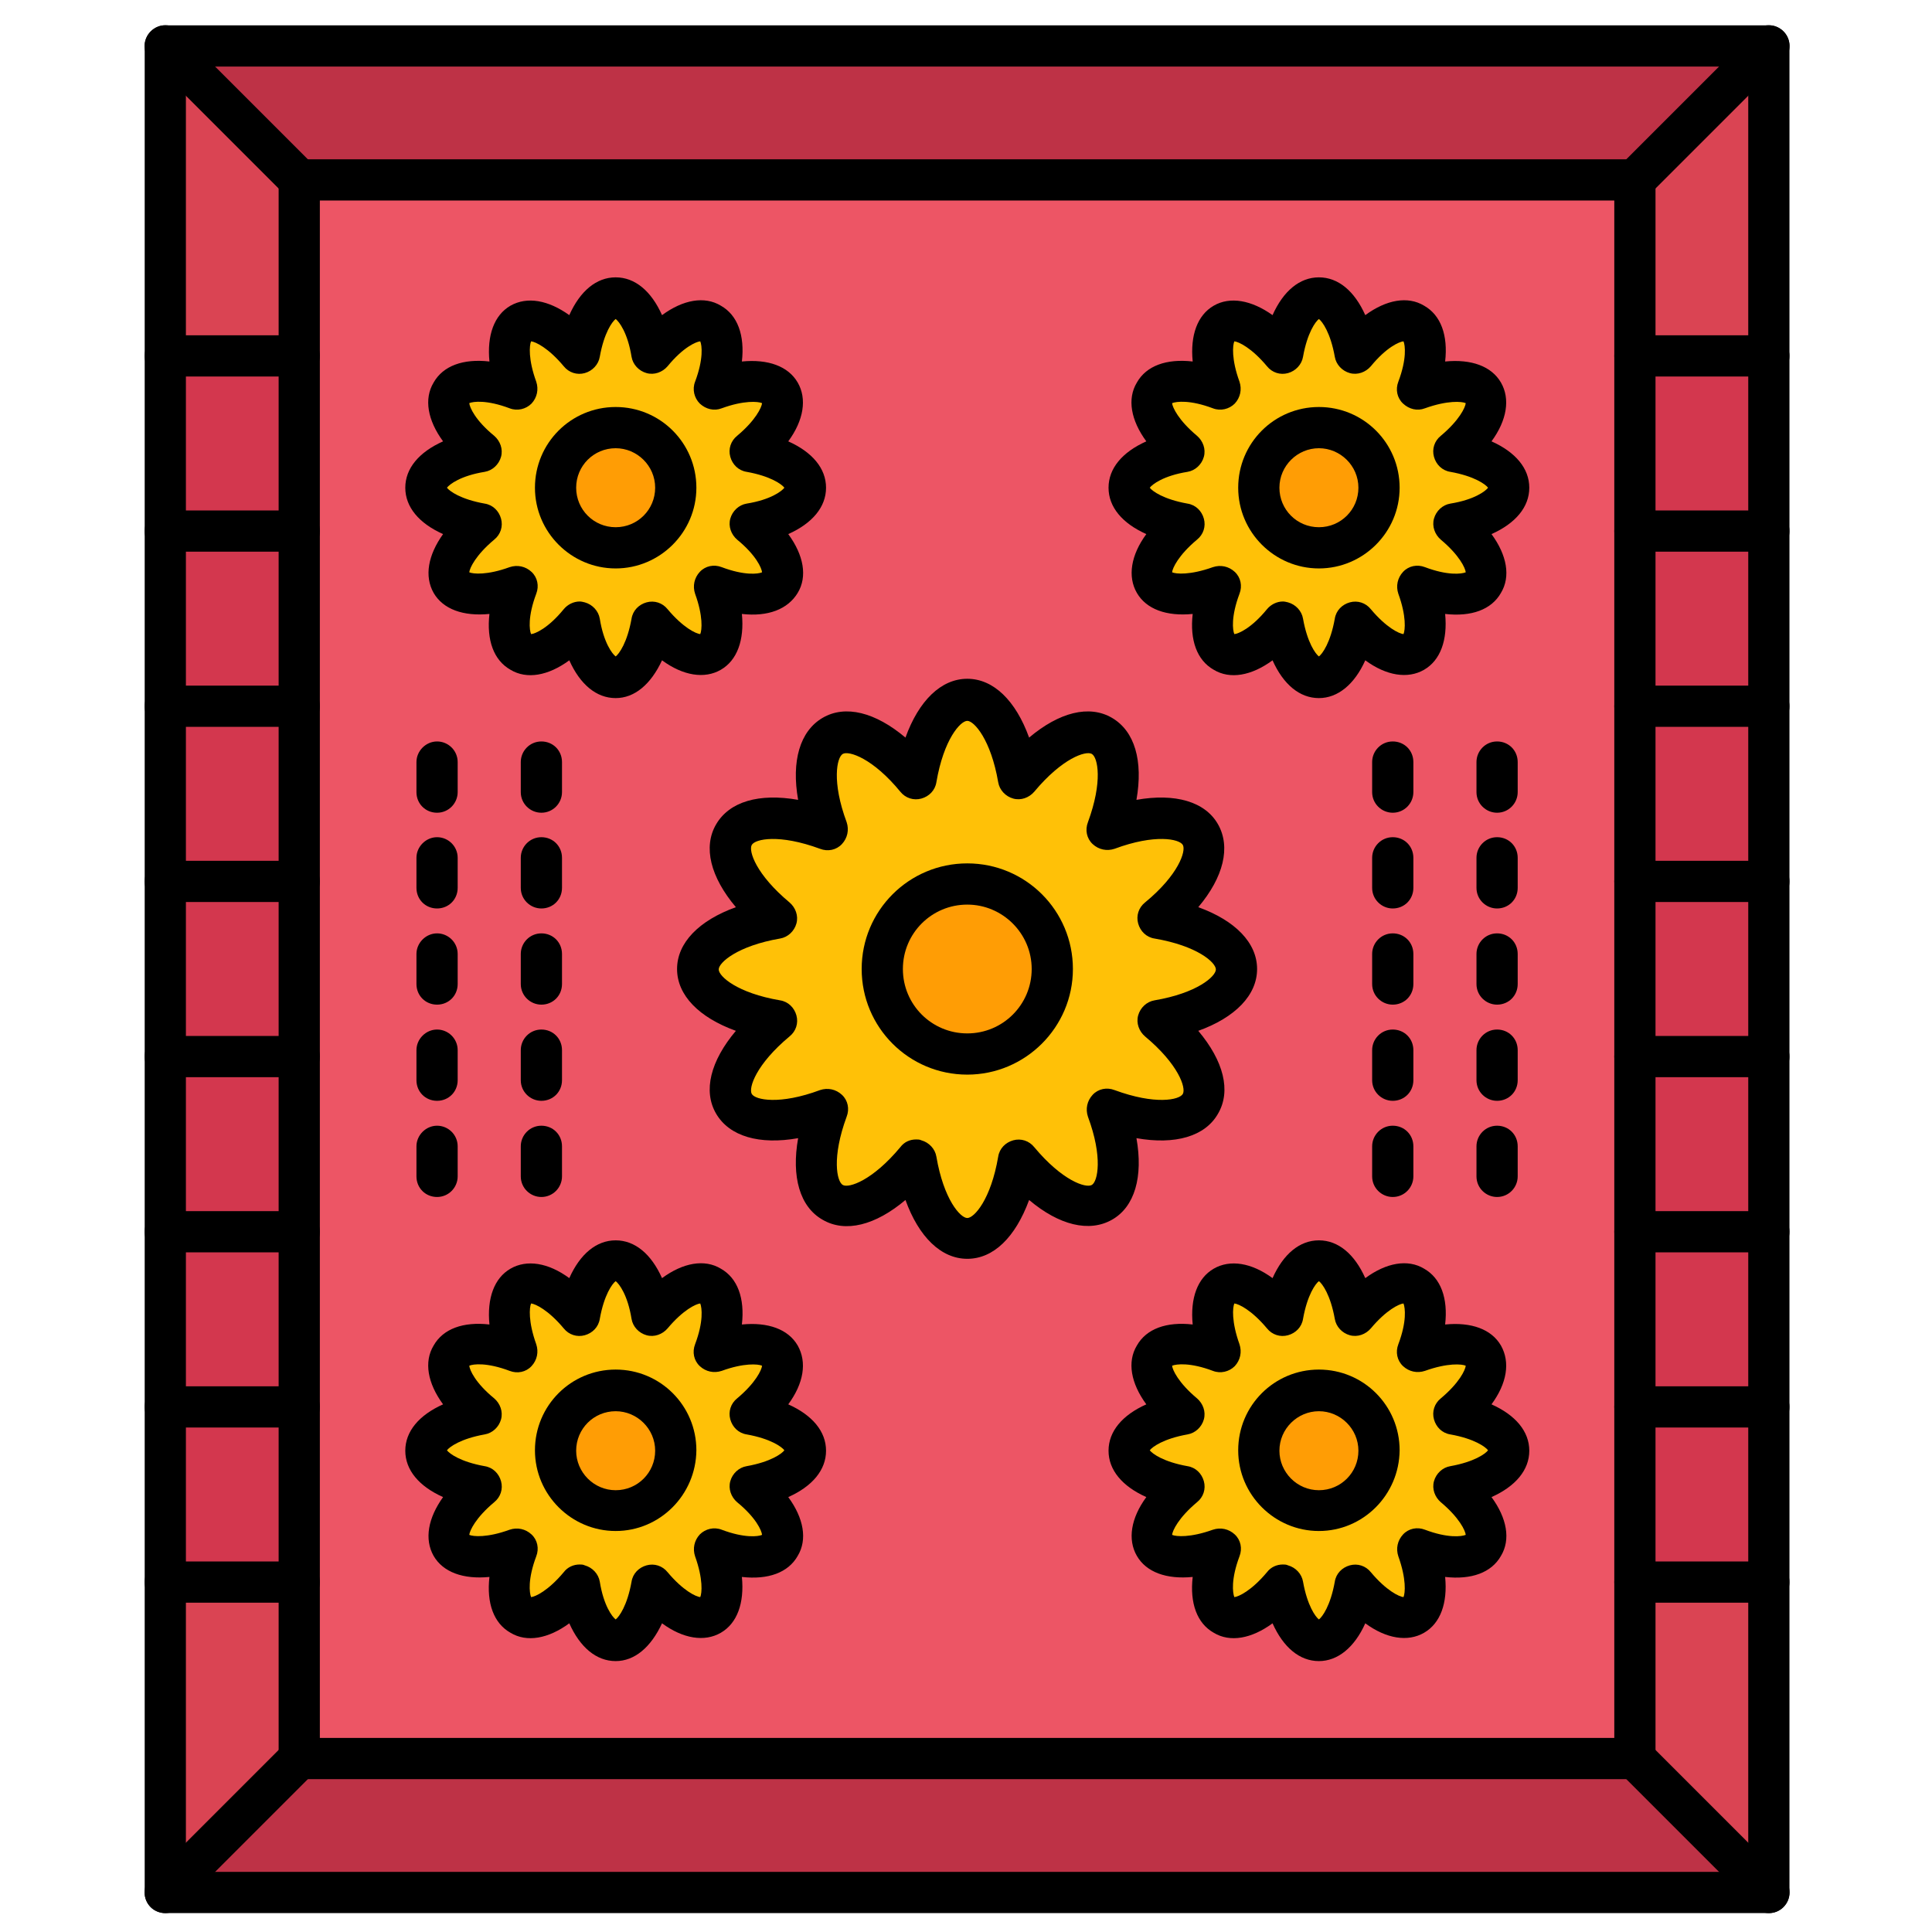 <svg id="Layer_1" enable-background="new 0 0 450 450" viewBox="0 0 450 450" xmlns="http://www.w3.org/2000/svg"><g><g><circle clip-rule="evenodd" cx="225.3" cy="225.7" fill="#ff9d05" fill-rule="evenodd" r="19.8"/></g><g><path clip-rule="evenodd" d="m225.3 205.9c10.9 0 19.8 8.9 19.8 19.8s-8.9 19.8-19.8 19.8-19.8-8.9-19.8-19.8 8.8-19.8 19.8-19.8zm11.9-24.6c-1.8-10.7-6.5-18.3-11.9-18.3s-10.1 7.6-11.9 18.3c-6.9-8.3-14.7-12.6-19.4-9.9s-4.9 11.6-1.2 21.8c-10.1-3.8-19-3.5-21.8 1.2-2.7 4.7 1.5 12.5 9.9 19.4-10.7 1.8-18.3 6.5-18.3 11.9s7.6 10.1 18.3 11.9c-8.3 6.9-12.6 14.7-9.9 19.4s11.6 4.9 21.8 1.2c-3.8 10.1-3.5 19 1.2 21.8 4.7 2.7 12.5-1.5 19.4-9.9 1.8 10.7 6.5 18.3 11.9 18.3s10.1-7.6 11.9-18.3c6.9 8.3 14.7 12.6 19.4 9.9s4.9-11.6 1.2-21.8c10.1 3.8 19 3.5 21.8-1.2 2.7-4.7-1.5-12.5-9.9-19.4 10.7-1.8 18.3-6.5 18.3-11.9s-7.6-10.1-18.3-11.9c8.3-6.9 12.6-14.7 9.9-19.4s-11.6-4.9-21.8-1.2c3.8-10.1 3.5-19-1.2-21.8-4.7-2.7-12.5 1.6-19.4 9.9z" fill="#ffc107" fill-rule="evenodd"/></g><g><path clip-rule="evenodd" d="m143.4 127.6c7.7 0 14-6.3 14-14s-6.3-14-14-14-14 6.3-14 14 6.2 14 14 14z" fill="#ff9d05" fill-rule="evenodd"/></g><g><path clip-rule="evenodd" d="m143.4 99.6c7.7 0 14 6.3 14 14s-6.3 14-14 14-14-6.3-14-14 6.2-14 14-14zm38.2-8.1c-1.9-3.3-8.2-3.5-15.3-.8 2.6-7.2 2.5-13.4-.8-15.3s-8.8 1.1-13.7 6.9c-1.3-7.5-4.6-12.9-8.4-12.9s-7.1 5.3-8.4 12.9c-4.9-5.9-10.4-8.9-13.7-6.9-3.3 1.9-3.5 8.2-.8 15.3-7.2-2.7-13.4-2.5-15.3.8s1.1 8.8 6.9 13.7c-7.5 1.3-12.9 4.6-12.9 8.4s5.3 7.1 12.9 8.4c-5.9 4.9-8.9 10.4-6.9 13.7 1.9 3.3 8.2 3.5 15.3.8-2.6 7.2-2.5 13.4.8 15.3s8.8-1.1 13.7-6.9c1.3 7.5 4.6 12.9 8.4 12.9s7.1-5.4 8.4-12.9c4.9 5.9 10.4 8.9 13.7 6.9 3.3-1.9 3.5-8.2.8-15.3 7.2 2.6 13.4 2.5 15.3-.8s-1.1-8.8-6.9-13.7c7.5-1.3 12.9-4.6 12.9-8.4s-5.4-7.1-12.9-8.4c5.9-4.9 8.9-10.4 6.9-13.7z" fill="#ffc107" fill-rule="evenodd"/></g><g><path clip-rule="evenodd" d="m307.2 99.6c-7.7 0-14 6.3-14 14s6.3 14 14 14 14-6.3 14-14-6.3-14-14-14z" fill="#ff9d05" fill-rule="evenodd"/></g><g><path clip-rule="evenodd" d="m293.2 113.6c0-7.7 6.3-14 14-14s14 6.3 14 14-6.3 14-14 14-14-6.3-14-14zm52.2-22.1c-1.9-3.3-8.2-3.5-15.3-.8 2.6-7.2 2.5-13.4-.8-15.3s-8.8 1.1-13.7 6.9c-1.3-7.5-4.6-12.9-8.4-12.9s-7.1 5.3-8.4 12.9c-4.9-5.9-10.4-8.9-13.7-6.9-3.3 1.9-3.5 8.2-.8 15.3-7.2-2.7-13.4-2.5-15.3.8s1.1 8.8 7 13.7c-7.5 1.3-12.9 4.6-12.9 8.4s5.4 7.1 12.9 8.4c-5.9 4.9-8.9 10.4-7 13.7s8.2 3.5 15.3.8c-2.6 7.2-2.5 13.4.8 15.3s8.8-1.1 13.7-6.9c1.3 7.5 4.6 12.9 8.4 12.9s7.1-5.4 8.4-12.9c4.9 5.9 10.4 8.9 13.7 6.9 3.3-1.9 3.5-8.2.8-15.3 7.2 2.6 13.4 2.5 15.3-.8s-1.1-8.8-7-13.7c7.5-1.3 12.9-4.6 12.9-8.4s-5.4-7.1-12.9-8.4c6-4.9 9-10.4 7-13.7z" fill="#ffc107" fill-rule="evenodd"/></g><g><path clip-rule="evenodd" d="m321.1 337.9c0-7.7-6.3-14-14-14s-14 6.3-14 14 6.3 14 14 14 14-6.3 14-14z" fill="#ff9d05" fill-rule="evenodd"/></g><g><path clip-rule="evenodd" d="m315.6 306.5c-1.3-7.5-4.6-12.9-8.4-12.9s-7.1 5.4-8.4 12.9c-4.9-5.9-10.4-8.9-13.7-7s-3.5 8.2-.8 15.3c-7.2-2.6-13.4-2.5-15.3.8s1.1 8.8 7 13.7c-7.5 1.3-12.9 4.6-12.9 8.4s5.4 7.1 12.9 8.4c-5.9 4.9-8.9 10.4-7 13.7s8.2 3.5 15.3.8c-2.6 7.2-2.5 13.4.8 15.3s8.8-1.1 13.7-7c1.3 7.5 4.6 12.9 8.4 12.9s7.1-5.4 8.4-12.9c4.9 5.9 10.4 8.9 13.7 7s3.5-8.2.8-15.3c7.2 2.6 13.4 2.5 15.3-.8s-1.1-8.8-7-13.7c7.5-1.3 12.9-4.6 12.9-8.4s-5.4-7.1-12.9-8.4c5.9-4.9 8.9-10.4 7-13.7s-8.2-3.5-15.3-.8c2.6-7.2 2.5-13.4-.8-15.3-3.4-1.8-8.9 1.2-13.7 7zm-8.4 17.4c7.7 0 14 6.3 14 14s-6.3 14-14 14-14-6.3-14-14 6.3-14 14-14z" fill="#ffc107" fill-rule="evenodd"/></g><g><path clip-rule="evenodd" d="m157.3 337.9c0-7.7-6.3-14-14-14s-14 6.3-14 14 6.3 14 14 14 14-6.3 14-14z" fill="#ff9d05" fill-rule="evenodd"/></g><g><path clip-rule="evenodd" d="m143.4 323.9c7.7 0 14 6.3 14 14s-6.3 14-14 14-14-6.3-14-14 6.2-14 14-14zm38.2-8.1c-1.9-3.3-8.2-3.5-15.3-.8 2.6-7.2 2.5-13.4-.8-15.3s-8.8 1.1-13.7 7c-1.3-7.5-4.6-12.9-8.4-12.9s-7.1 5.4-8.4 12.9c-4.9-5.9-10.4-8.9-13.7-7s-3.5 8.2-.8 15.3c-7.2-2.6-13.4-2.5-15.3.8s1.1 8.8 6.9 13.7c-7.5 1.3-12.9 4.6-12.9 8.4s5.3 7.1 12.9 8.4c-5.9 4.9-8.9 10.4-6.9 13.7 1.9 3.3 8.2 3.5 15.3.8-2.6 7.2-2.5 13.4.8 15.3s8.8-1.1 13.7-7c1.3 7.5 4.6 12.9 8.4 12.9s7.1-5.4 8.4-12.9c4.9 5.9 10.4 8.9 13.7 7s3.5-8.2.8-15.3c7.2 2.6 13.4 2.5 15.3-.8s-1.1-8.8-6.9-13.7c7.5-1.3 12.9-4.6 12.9-8.4s-5.4-7.1-12.9-8.4c5.9-4.9 8.9-10.4 6.9-13.7z" fill="#ffc107" fill-rule="evenodd"/></g><g><path clip-rule="evenodd" d="m380.8 409.6h-311.1l-31.2 31.2h373.5z" fill="#be3246" fill-rule="evenodd"/></g><g><path clip-rule="evenodd" d="m69.7 409.6v-41.1h-31.2v72.3z" fill="#da4453" fill-rule="evenodd"/></g><g><path clip-rule="evenodd" d="m38.5 327.7h31.2v40.8h-31.2z" fill="#d3374e" fill-rule="evenodd"/></g><g><path clip-rule="evenodd" d="m38.5 286.9h31.2v40.8h-31.2z" fill="#d3374e" fill-rule="evenodd"/></g><g><path clip-rule="evenodd" d="m38.5 246.1h31.2v40.8h-31.2z" fill="#d3374e" fill-rule="evenodd"/></g><g><path clip-rule="evenodd" d="m38.5 205.3h31.2v40.8h-31.2z" fill="#d3374e" fill-rule="evenodd"/></g><g><path clip-rule="evenodd" d="m38.5 164.5h31.2v40.8h-31.2z" fill="#d3374e" fill-rule="evenodd"/></g><g><path clip-rule="evenodd" d="m38.5 123.7h31.2v40.8h-31.2z" fill="#d3374e" fill-rule="evenodd"/></g><g><path clip-rule="evenodd" d="m38.5 82.9h31.2v40.8h-31.2z" fill="#d3374e" fill-rule="evenodd"/></g><g><path clip-rule="evenodd" d="m38.5 82.9h31.2v-41l-31.2-31.2z" fill="#da4453" fill-rule="evenodd"/></g><g><path clip-rule="evenodd" d="m38.5 10.7 31.2 31.2h311.1l31.2-31.2z" fill="#be3246" fill-rule="evenodd"/></g><g><path clip-rule="evenodd" d="m380.8 41.9v41h31.2v-72.2z" fill="#da4453" fill-rule="evenodd"/></g><g><path clip-rule="evenodd" d="m380.8 82.9h31.2v40.8h-31.2z" fill="#d3374e" fill-rule="evenodd"/></g><g><path clip-rule="evenodd" d="m380.8 123.7h31.2v40.8h-31.2z" fill="#d3374e" fill-rule="evenodd"/></g><g><path clip-rule="evenodd" d="m380.8 164.5h31.2v40.8h-31.2z" fill="#d3374e" fill-rule="evenodd"/></g><g><path clip-rule="evenodd" d="m380.8 205.3h31.2v40.8h-31.2z" fill="#d3374e" fill-rule="evenodd"/></g><g><path clip-rule="evenodd" d="m380.8 246.1h31.2v40.8h-31.2z" fill="#d3374e" fill-rule="evenodd"/></g><g><path clip-rule="evenodd" d="m380.8 286.9h31.2v40.8h-31.2z" fill="#d3374e" fill-rule="evenodd"/></g><g><path clip-rule="evenodd" d="m380.8 327.7h31.2v40.8h-31.2z" fill="#d3374e" fill-rule="evenodd"/></g><g><path clip-rule="evenodd" d="m412 368.5h-31.2v41.1l31.2 31.2z" fill="#da4453" fill-rule="evenodd"/></g><g><path clip-rule="evenodd" d="m315.6 306.5c4.9-5.9 10.4-8.9 13.7-7s3.5 8.2.8 15.3c7.2-2.6 13.4-2.5 15.3.8s-1.1 8.8-7 13.7c7.5 1.3 12.9 4.6 12.9 8.4s-5.4 7.1-12.9 8.4c5.9 4.9 8.9 10.4 7 13.7s-8.2 3.5-15.3.8c2.6 7.2 2.5 13.4-.8 15.3s-8.8-1.1-13.7-7c-1.3 7.5-4.6 12.9-8.4 12.9s-7.1-5.4-8.4-12.9c-4.9 5.9-10.4 8.9-13.7 7s-3.5-8.2-.8-15.3c-7.2 2.6-13.4 2.5-15.3-.8s1.1-8.8 7-13.7c-7.5-1.3-12.9-4.6-12.9-8.4s5.4-7.1 12.9-8.4c-5.9-4.9-8.9-10.4-7-13.7s8.2-3.5 15.3-.8c-2.6-7.2-2.5-13.4.8-15.3s8.8 1.1 13.7 7c1.3-7.5 4.6-12.9 8.4-12.9 3.8.1 7.1 5.4 8.4 12.9zm-27.6-80.8c0 5.4-7.6 10.1-18.3 11.9 8.3 6.9 12.6 14.7 9.9 19.4s-11.6 4.9-21.8 1.2c3.8 10.1 3.5 19-1.2 21.8-4.7 2.7-12.5-1.5-19.4-9.9-1.8 10.7-6.5 18.3-11.9 18.3s-10.1-7.6-11.9-18.3c-6.9 8.3-14.7 12.6-19.4 9.9s-4.9-11.6-1.2-21.8c-10.1 3.8-19 3.5-21.8-1.2-2.7-4.7 1.5-12.5 9.9-19.4-10.7-1.8-18.3-6.5-18.3-11.9s7.6-10.1 18.3-11.9c-8.3-6.9-12.6-14.7-9.9-19.4s11.6-4.9 21.8-1.2c-3.8-10.1-3.5-19 1.2-21.8 4.7-2.7 12.5 1.5 19.4 9.9 1.8-10.7 6.5-18.3 11.9-18.3s10.1 7.6 11.9 18.3c6.9-8.3 14.7-12.6 19.4-9.9s4.9 11.6 1.2 21.8c10.1-3.8 19-3.5 21.8 1.2 2.7 4.7-1.5 12.5-9.9 19.4 10.7 1.8 18.3 6.5 18.3 11.9zm92.8-183.8h-311.1v41 40.8 40.8 40.8 40.8 40.8 40.8 40.8 41h311.1v-41-40.8-40.8-40.8-40.8-40.8-40.8-40.8zm-73.6 115.9c-3.8 0-7.1-5.4-8.4-12.9-4.9 5.9-10.4 8.9-13.7 6.9-3.3-1.9-3.5-8.2-.8-15.3-7.2 2.6-13.4 2.5-15.3-.8s1.1-8.8 7-13.7c-7.5-1.3-12.9-4.6-12.9-8.4s5.4-7.1 12.9-8.4c-5.9-4.9-8.9-10.4-7-13.7s8.2-3.5 15.3-.8c-2.6-7.2-2.5-13.4.8-15.3s8.8 1.1 13.7 6.9c1.3-7.5 4.6-12.9 8.4-12.9s7.1 5.3 8.4 12.9c4.9-5.9 10.4-8.9 13.7-6.9 3.3 1.9 3.5 8.2.8 15.3 7.2-2.7 13.4-2.5 15.3.8s-1.1 8.8-7 13.7c7.5 1.3 12.9 4.6 12.9 8.4s-5.4 7.1-12.9 8.4c5.9 4.9 8.9 10.4 7 13.7s-8.2 3.5-15.3.8c2.6 7.2 2.5 13.4-.8 15.3s-8.8-1.1-13.7-6.9c-1.3 7.5-4.6 12.9-8.4 12.9zm-125.6-22.1c-1.9 3.3-8.2 3.5-15.3.8 2.6 7.2 2.5 13.4-.8 15.3s-8.8-1.1-13.7-6.9c-1.3 7.5-4.6 12.9-8.4 12.9s-7.1-5.4-8.4-12.9c-4.9 5.9-10.4 8.9-13.7 6.9-3.3-1.9-3.5-8.2-.8-15.3-7.2 2.6-13.4 2.5-15.3-.8s1.1-8.8 6.9-13.7c-7.5-1.3-12.9-4.6-12.9-8.4s5.3-7.1 12.9-8.4c-5.9-4.9-8.9-10.4-6.9-13.7 1.9-3.3 8.2-3.5 15.3-.8-2.6-7.2-2.5-13.4.8-15.3s8.8 1.1 13.7 6.9c1.3-7.5 4.6-12.9 8.4-12.9s7.1 5.3 8.4 12.9c4.9-5.9 10.4-8.9 13.7-6.9 3.3 1.9 3.5 8.2.8 15.3 7.2-2.7 13.4-2.5 15.3.8s-1.1 8.8-6.9 13.7c7.5 1.3 12.9 4.6 12.9 8.4s-5.4 7.1-12.9 8.4c5.9 4.9 8.9 10.4 6.9 13.7zm-15.3 179.3c7.2-2.6 13.4-2.5 15.3.8s-1.1 8.8-6.9 13.7c7.5 1.3 12.9 4.6 12.9 8.4s-5.4 7.1-12.9 8.4c5.9 4.9 8.9 10.4 6.9 13.7-1.9 3.3-8.2 3.5-15.3.8 2.6 7.2 2.5 13.4-.8 15.3s-8.8-1.1-13.7-7c-1.3 7.5-4.6 12.9-8.4 12.9s-7.1-5.4-8.4-12.9c-4.9 5.9-10.4 8.9-13.7 7s-3.5-8.2-.8-15.3c-7.2 2.6-13.4 2.5-15.3-.8s1.1-8.8 6.9-13.7c-7.5-1.3-12.9-4.6-12.9-8.4s5.3-7.1 12.9-8.4c-5.9-4.9-8.9-10.4-6.9-13.7 1.9-3.3 8.2-3.5 15.3-.8-2.6-7.2-2.5-13.4.8-15.3s8.8 1.1 13.7 7c1.3-7.5 4.6-12.9 8.4-12.9s7.1 5.4 8.4 12.9c4.9-5.9 10.4-8.9 13.7-7 3.3 1.8 3.4 8.1.8 15.3z" fill="#ed5565" fill-rule="evenodd"/></g><g><g><path d="m412 445.6h-373.5c-2.7 0-4.8-2.1-4.8-4.8v-430.1c0-2.6 2.2-4.8 4.8-4.8h373.5c2.6 0 4.8 2.1 4.8 4.8v430.1c0 2.6-2.1 4.8-4.8 4.8zm-368.7-9.6h363.9v-420.5h-363.9z"/></g><g><path d="m380.8 414.4h-311.1c-2.7 0-4.8-2.1-4.8-4.8v-367.7c0-2.7 2.2-4.8 4.8-4.8h311.1c2.6 0 4.8 2.2 4.8 4.8v367.7c0 2.6-2.1 4.8-4.8 4.8zm-306.3-9.6h301.5v-358.1h-301.5z"/></g><g><path d="m69.7 46.7c-1.2 0-2.5-.5-3.4-1.4l-31.2-31.2c-1.9-1.9-1.9-4.9 0-6.8s4.9-1.9 6.8 0l31.2 31.2c1.9 1.9 1.9 4.9 0 6.8-.9.9-2.2 1.4-3.4 1.4z"/></g><g><path d="m380.8 46.7c-1.2 0-2.5-.5-3.4-1.4-1.9-1.9-1.9-4.9 0-6.8l31.2-31.2c1.9-1.9 4.9-1.9 6.8 0s1.9 4.9 0 6.8l-31.2 31.2c-.9.9-2.2 1.4-3.4 1.4z"/></g><g><g><path d="m38.5 445.6c-1.2 0-2.5-.5-3.4-1.4-1.9-1.9-1.9-4.9 0-6.8l31.2-31.2c1.9-1.9 4.9-1.9 6.8 0s1.9 4.9 0 6.8l-31.2 31.2c-.9.9-2.2 1.4-3.4 1.4z"/></g><g><path d="m412 445.6c-1.2 0-2.5-.5-3.4-1.4l-31.2-31.2c-1.9-1.9-1.9-4.9 0-6.8s4.9-1.9 6.8 0l31.2 31.2c1.9 1.9 1.9 4.9 0 6.8-.9.9-2.1 1.4-3.4 1.4z"/></g></g><g><g><path d="m69.7 87.7h-31.2c-2.7 0-4.8-2.2-4.8-4.8s2.2-4.8 4.8-4.8h31.2c2.7 0 4.8 2.2 4.8 4.8s-2.2 4.8-4.8 4.8z"/></g><g><path d="m69.7 128.5h-31.2c-2.7 0-4.8-2.1-4.8-4.8s2.2-4.8 4.8-4.8h31.2c2.7 0 4.8 2.1 4.8 4.8s-2.2 4.8-4.8 4.8z"/></g><g><path d="m69.7 169.3h-31.2c-2.7 0-4.8-2.1-4.8-4.8s2.2-4.8 4.8-4.8h31.2c2.7 0 4.8 2.1 4.8 4.8s-2.2 4.8-4.8 4.8z"/></g><g><path d="m69.7 210.1h-31.2c-2.7 0-4.8-2.1-4.8-4.8s2.2-4.8 4.8-4.8h31.2c2.7 0 4.8 2.1 4.8 4.8s-2.2 4.8-4.8 4.8z"/></g><g><path d="m69.7 250.9h-31.2c-2.7 0-4.8-2.1-4.8-4.8s2.2-4.8 4.8-4.8h31.2c2.7 0 4.8 2.1 4.8 4.8s-2.2 4.8-4.8 4.8z"/></g><g><path d="m69.7 291.7h-31.2c-2.7 0-4.8-2.1-4.8-4.8s2.2-4.8 4.8-4.8h31.2c2.7 0 4.8 2.1 4.8 4.8s-2.2 4.8-4.8 4.8z"/></g><g><path d="m69.7 332.5h-31.2c-2.7 0-4.8-2.1-4.8-4.8s2.2-4.8 4.8-4.8h31.2c2.7 0 4.8 2.1 4.8 4.8s-2.2 4.8-4.8 4.8z"/></g><g><path d="m69.7 373.3h-31.2c-2.7 0-4.8-2.1-4.8-4.8s2.2-4.8 4.8-4.8h31.2c2.7 0 4.8 2.1 4.8 4.8s-2.2 4.8-4.8 4.8z"/></g></g><g><g><path d="m412 87.7h-31.2c-2.6 0-4.8-2.2-4.8-4.8s2.1-4.8 4.8-4.8h31.2c2.6 0 4.8 2.2 4.8 4.8s-2.1 4.8-4.8 4.8z"/></g><g><path d="m412 128.5h-31.2c-2.6 0-4.8-2.1-4.8-4.8s2.1-4.8 4.8-4.8h31.2c2.6 0 4.8 2.1 4.8 4.8s-2.1 4.8-4.8 4.8z"/></g><g><path d="m412 169.3h-31.2c-2.6 0-4.8-2.1-4.8-4.8s2.1-4.8 4.8-4.8h31.2c2.6 0 4.8 2.1 4.8 4.8s-2.1 4.8-4.8 4.8z"/></g><g><path d="m412 210.1h-31.2c-2.6 0-4.8-2.1-4.8-4.8s2.1-4.8 4.8-4.8h31.2c2.6 0 4.8 2.1 4.8 4.8s-2.1 4.8-4.8 4.8z"/></g><g><path d="m412 250.9h-31.2c-2.6 0-4.8-2.1-4.8-4.8s2.1-4.8 4.8-4.8h31.2c2.6 0 4.8 2.1 4.8 4.8s-2.1 4.8-4.8 4.8z"/></g><g><path d="m412 291.7h-31.2c-2.6 0-4.8-2.1-4.8-4.8s2.1-4.8 4.8-4.8h31.2c2.6 0 4.8 2.1 4.8 4.8s-2.1 4.8-4.8 4.8z"/></g><g><path d="m412 332.5h-31.2c-2.6 0-4.8-2.1-4.8-4.8s2.1-4.8 4.8-4.8h31.2c2.6 0 4.8 2.1 4.8 4.8s-2.1 4.8-4.8 4.8z"/></g><g><path d="m412 373.3h-31.2c-2.6 0-4.8-2.1-4.8-4.8s2.1-4.8 4.8-4.8h31.2c2.6 0 4.8 2.1 4.8 4.8s-2.1 4.8-4.8 4.8z"/></g></g><g><g><path d="m225.3 293.2c-6.1 0-11.3-5.1-14.4-13.7-7 5.9-14 7.7-19.3 4.6-5.3-3-7.3-10-5.7-19-9 1.6-16-.4-19.1-5.7s-1.3-12.3 4.6-19.3c-8.6-3.1-13.7-8.3-13.7-14.4s5.1-11.3 13.7-14.4c-5.9-7-7.7-14-4.6-19.3s10-7.3 19.1-5.7c-1.6-9 .4-16 5.7-19.1s12.3-1.3 19.3 4.6c3.1-8.6 8.3-13.7 14.4-13.7s11.3 5.1 14.4 13.7c7-5.9 14-7.7 19.3-4.6s7.3 10 5.7 19.1c9-1.6 16 .4 19 5.7s1.3 12.3-4.6 19.3c8.6 3.1 13.7 8.3 13.7 14.4s-5.1 11.3-13.7 14.4c5.9 7 7.7 14 4.6 19.3-3 5.3-10 7.3-19 5.7 1.6 9-.4 16-5.7 19s-12.3 1.3-19.3-4.6c-3.2 8.7-8.3 13.7-14.4 13.7zm-11.9-27.8c.4 0 .8 0 1.2.2 1.8.5 3.2 2 3.5 3.8 1.7 10 5.6 14.3 7.2 14.3s5.5-4.3 7.2-14.3c.3-1.9 1.7-3.3 3.5-3.8s3.7.1 4.9 1.6c6.5 7.8 12 9.6 13.4 8.8s2.6-6.5-.9-15.9c-.6-1.8-.2-3.7 1.1-5.1s3.3-1.8 5.1-1.1c9.5 3.5 15.1 2.3 15.9.9s-1-6.9-8.8-13.4c-1.4-1.2-2.1-3.1-1.6-4.9s2-3.2 3.8-3.5c10-1.7 14.3-5.6 14.3-7.2s-4.3-5.5-14.3-7.2c-1.9-.3-3.3-1.7-3.8-3.5s.1-3.7 1.6-4.9c7.8-6.4 9.6-12 8.8-13.4s-6.5-2.6-15.9.9c-1.8.6-3.7.2-5.1-1.1s-1.8-3.3-1.1-5.1c3.5-9.5 2.3-15.1.9-15.9s-6.9 1-13.4 8.8c-1.2 1.4-3.1 2.1-4.9 1.6s-3.2-2-3.5-3.8c-1.7-9.9-5.6-14.3-7.2-14.3s-5.5 4.3-7.2 14.3c-.3 1.9-1.7 3.3-3.5 3.8s-3.7-.1-4.9-1.6c-6.4-7.8-12-9.6-13.4-8.8s-2.6 6.5.9 15.9c.6 1.8.2 3.7-1.1 5.1s-3.3 1.8-5.1 1.1c-9.5-3.5-15.1-2.3-15.9-.9s1 6.9 8.8 13.4c1.4 1.2 2.1 3.1 1.6 4.9s-2 3.2-3.8 3.5c-9.9 1.7-14.3 5.6-14.3 7.2s4.3 5.5 14.3 7.2c1.9.3 3.3 1.7 3.8 3.5s-.1 3.7-1.6 4.9c-7.8 6.5-9.6 12-8.8 13.4s6.5 2.6 15.9-.9c1.8-.6 3.7-.2 5.1 1.1s1.8 3.3 1.1 5.1c-3.5 9.5-2.3 15.1-.9 15.9s6.9-1 13.4-8.8c.9-1.2 2.2-1.8 3.7-1.8z"/></g><g><path d="m225.3 250.3c-13.6 0-24.6-11-24.6-24.6s11-24.6 24.6-24.6 24.6 11 24.6 24.6-11.1 24.6-24.6 24.6zm0-39.6c-8.3 0-15 6.7-15 15s6.7 15 15 15 15-6.7 15-15-6.8-15-15-15z"/></g></g><g><g><g><g><path d="m143.4 162.6c-4.5 0-8.3-3.2-10.8-8.8-4.9 3.6-9.9 4.5-13.7 2.2-3.9-2.2-5.6-6.9-4.9-13-6.1.6-10.8-1.1-13-4.9-2.2-3.9-1.3-8.8 2.2-13.7-5.6-2.5-8.8-6.3-8.8-10.8s3.2-8.3 8.8-10.8c-3.6-4.9-4.5-9.9-2.2-13.7 2.2-3.9 6.9-5.6 13-4.9-.6-6.1 1.1-10.8 4.9-13 3.9-2.2 8.8-1.3 13.7 2.2 2.5-5.6 6.3-8.8 10.8-8.8s8.3 3.2 10.8 8.8c4.9-3.6 9.9-4.5 13.7-2.2 3.9 2.2 5.6 6.9 4.9 13 6.1-.6 10.8 1.1 13 4.9s1.4 8.8-2.2 13.7c5.6 2.5 8.8 6.3 8.8 10.8s-3.2 8.3-8.8 10.8c3.6 4.9 4.5 9.9 2.2 13.7s-6.9 5.6-13 4.9c.6 6.1-1.1 10.8-4.9 13s-8.8 1.4-13.7-2.2c-2.6 5.6-6.4 8.8-10.8 8.8zm-8.4-22.5c.4 0 .8.1 1.2.2 1.8.5 3.2 2 3.5 3.8.9 5.6 2.9 8.2 3.7 8.8.8-.6 2.7-3.2 3.7-8.8.3-1.9 1.7-3.3 3.5-3.8s3.7.1 4.9 1.6c3.6 4.3 6.6 5.7 7.6 5.8.4-.9.7-4.2-1.2-9.4-.6-1.8-.2-3.7 1.1-5.1s3.3-1.8 5.1-1.1c5.3 2 8.5 1.6 9.4 1.2-.1-1-1.4-4-5.8-7.6-1.4-1.2-2.1-3.1-1.6-4.9s2-3.2 3.8-3.5c5.6-.9 8.2-2.9 8.8-3.7-.6-.8-3.2-2.7-8.8-3.7-1.9-.3-3.3-1.7-3.8-3.5s.1-3.7 1.6-4.9c4.3-3.6 5.7-6.6 5.8-7.6-.9-.4-4.2-.7-9.4 1.2-1.8.7-3.7.2-5.1-1.1-1.3-1.3-1.8-3.3-1.1-5.1 2-5.3 1.6-8.5 1.2-9.4-1 .1-4 1.4-7.6 5.8-1.2 1.4-3.1 2.1-4.9 1.6s-3.2-2-3.5-3.8c-.9-5.6-2.9-8.2-3.7-8.8-.8.6-2.7 3.2-3.7 8.8-.3 1.8-1.7 3.3-3.5 3.8s-3.7-.1-4.9-1.6c-3.6-4.3-6.6-5.7-7.6-5.8-.4.9-.7 4.2 1.2 9.4.6 1.8.2 3.7-1.1 5.1-1.3 1.3-3.3 1.8-5.1 1.1-5.3-2-8.5-1.6-9.4-1.2.1 1 1.4 4 5.8 7.6 1.4 1.2 2.1 3.1 1.6 4.9s-2 3.2-3.8 3.5c-5.6.9-8.2 2.9-8.8 3.7.6.8 3.2 2.7 8.8 3.7 1.9.3 3.3 1.7 3.8 3.5s-.1 3.7-1.6 4.9c-4.3 3.6-5.7 6.6-5.8 7.6.9.4 4.2.7 9.4-1.2 1.8-.6 3.7-.2 5.1 1.1s1.8 3.3 1.1 5.1c-2 5.3-1.6 8.5-1.2 9.4 1-.1 4-1.4 7.6-5.8.9-1.1 2.3-1.8 3.7-1.8z"/></g><g><path d="m143.4 132.4c-10.3 0-18.8-8.4-18.8-18.8s8.4-18.8 18.8-18.8 18.8 8.4 18.8 18.8-8.5 18.8-18.8 18.8zm0-28c-5.1 0-9.2 4.1-9.2 9.2s4.1 9.2 9.2 9.2 9.2-4.1 9.2-9.2-4.2-9.2-9.2-9.2z"/></g></g><g><g><path d="m307.2 162.6c-4.5 0-8.3-3.2-10.8-8.8-4.9 3.6-9.9 4.5-13.7 2.2-3.9-2.2-5.6-6.9-4.9-13-6.1.6-10.8-1.1-13-4.9s-1.4-8.8 2.2-13.7c-5.6-2.5-8.8-6.3-8.8-10.8s3.2-8.3 8.8-10.8c-3.6-4.9-4.5-9.9-2.2-13.7 2.2-3.9 6.9-5.6 13-4.9-.6-6.1 1.1-10.8 4.9-13s8.8-1.3 13.7 2.2c2.5-5.6 6.3-8.8 10.8-8.8s8.3 3.2 10.8 8.8c4.9-3.6 9.9-4.5 13.7-2.2 3.9 2.2 5.6 6.9 4.9 13 6.1-.6 10.8 1.1 13 4.9s1.4 8.8-2.2 13.7c5.6 2.5 8.8 6.3 8.8 10.8s-3.2 8.3-8.8 10.8c3.6 4.9 4.5 9.9 2.2 13.7-2.2 3.9-6.9 5.6-13 4.9.6 6.1-1.1 10.8-4.9 13s-8.8 1.4-13.7-2.2c-2.5 5.6-6.4 8.8-10.8 8.8zm-8.4-22.5c.4 0 .8.1 1.2.2 1.8.5 3.2 2 3.5 3.8 1 5.6 2.9 8.2 3.7 8.8.8-.6 2.7-3.2 3.7-8.8.3-1.9 1.7-3.3 3.5-3.8s3.7.1 4.9 1.6c3.6 4.3 6.6 5.7 7.6 5.8.4-.9.7-4.2-1.2-9.4-.6-1.8-.2-3.7 1.1-5.1s3.3-1.8 5.1-1.1c5.3 2 8.5 1.6 9.5 1.2-.1-1-1.5-4-5.8-7.6-1.4-1.2-2.1-3.1-1.6-4.9s2-3.2 3.8-3.5c5.6-.9 8.2-2.9 8.8-3.7-.6-.8-3.2-2.7-8.8-3.7-1.9-.3-3.3-1.7-3.8-3.5s.1-3.7 1.6-4.9c4.3-3.6 5.7-6.6 5.8-7.6-.9-.4-4.2-.7-9.5 1.2-1.8.7-3.7.2-5.1-1.1s-1.8-3.3-1.1-5.1c2-5.3 1.6-8.5 1.2-9.4-1 .1-4 1.4-7.6 5.8-1.2 1.4-3.1 2.1-4.9 1.6s-3.2-2-3.5-3.8c-1-5.6-2.9-8.2-3.7-8.8-.8.6-2.7 3.2-3.7 8.8-.3 1.8-1.7 3.3-3.5 3.8s-3.7-.1-4.9-1.6c-3.6-4.3-6.6-5.7-7.6-5.8-.4.9-.7 4.2 1.2 9.4.6 1.8.2 3.7-1.1 5.1-1.3 1.3-3.3 1.8-5.1 1.1-5.3-2-8.5-1.6-9.5-1.2.1 1 1.5 4 5.8 7.6 1.4 1.2 2.1 3.1 1.6 4.9s-2 3.2-3.8 3.5c-5.6.9-8.2 2.9-8.8 3.7.6.8 3.2 2.7 8.8 3.7 1.9.3 3.3 1.7 3.8 3.5s-.1 3.7-1.6 4.9c-4.3 3.6-5.7 6.6-5.8 7.6.9.4 4.2.7 9.5-1.2 1.8-.6 3.7-.2 5.1 1.1s1.8 3.3 1.1 5.1c-2 5.3-1.6 8.5-1.2 9.4 1-.1 4-1.4 7.6-5.8.9-1.1 2.3-1.8 3.7-1.8z"/></g><g><path d="m307.2 132.4c-10.3 0-18.8-8.4-18.8-18.8s8.4-18.8 18.8-18.8 18.8 8.4 18.8 18.8-8.5 18.8-18.8 18.8zm0-28c-5 0-9.2 4.1-9.2 9.2s4.1 9.2 9.2 9.2 9.2-4.1 9.2-9.2-4.2-9.2-9.2-9.2z"/></g></g></g><g><g><g><path d="m143.4 386.9c-4.5 0-8.3-3.2-10.8-8.8-4.9 3.6-9.9 4.5-13.7 2.2-3.9-2.2-5.6-6.9-4.9-13-6.1.6-10.8-1.1-13-4.9-2.2-3.9-1.3-8.8 2.2-13.7-5.6-2.5-8.8-6.3-8.8-10.8s3.2-8.3 8.8-10.8c-3.6-4.9-4.5-9.9-2.2-13.7 2.2-3.9 6.9-5.6 13-4.9-.6-6.1 1.1-10.8 4.9-13s8.8-1.4 13.7 2.2c2.5-5.6 6.3-8.8 10.8-8.8s8.3 3.2 10.8 8.8c4.9-3.6 9.9-4.5 13.7-2.2 3.9 2.2 5.6 6.9 4.9 13 6.1-.6 10.8 1.1 13 4.9 2.2 3.9 1.4 8.8-2.2 13.7 5.6 2.5 8.8 6.3 8.8 10.8s-3.2 8.3-8.8 10.8c3.6 4.9 4.5 9.9 2.2 13.7-2.2 3.9-6.9 5.6-13 4.9.6 6.1-1.1 10.8-4.9 13s-8.8 1.4-13.7-2.2c-2.6 5.6-6.4 8.8-10.8 8.8zm-8.4-22.5c.4 0 .8 0 1.2.2 1.8.5 3.2 2 3.5 3.8.9 5.6 2.9 8.2 3.7 8.8.8-.6 2.7-3.2 3.7-8.8.3-1.9 1.7-3.3 3.5-3.8s3.7.1 4.9 1.6c3.6 4.3 6.6 5.7 7.6 5.8.4-.9.7-4.2-1.2-9.5-.6-1.8-.2-3.7 1.1-5.1 1.3-1.3 3.3-1.8 5.1-1.1 5.3 2 8.5 1.6 9.4 1.2-.1-1-1.4-4-5.8-7.6-1.4-1.2-2.1-3.1-1.6-4.9s2-3.2 3.8-3.5c5.6-1 8.2-2.9 8.8-3.7-.6-.8-3.2-2.7-8.8-3.7-1.9-.3-3.3-1.7-3.8-3.5s.1-3.7 1.6-4.9c4.3-3.6 5.7-6.6 5.8-7.6-.9-.4-4.2-.7-9.4 1.2-1.8.6-3.7.2-5.1-1.1s-1.8-3.3-1.1-5.1c2-5.3 1.6-8.5 1.2-9.5-1 .1-4 1.5-7.6 5.8-1.2 1.4-3.1 2.1-4.9 1.6s-3.2-2-3.5-3.8c-.9-5.6-2.9-8.2-3.7-8.8-.8.6-2.7 3.2-3.7 8.8-.3 1.9-1.7 3.3-3.5 3.8s-3.7-.1-4.9-1.6c-3.6-4.3-6.6-5.7-7.6-5.8-.4.9-.7 4.2 1.2 9.5.6 1.8.2 3.7-1.1 5.1s-3.3 1.8-5.1 1.1c-5.3-2-8.5-1.6-9.4-1.2.1 1 1.4 4 5.8 7.6 1.4 1.2 2.1 3.1 1.6 4.9s-2 3.2-3.8 3.5c-5.6 1-8.2 2.9-8.8 3.7.6.8 3.2 2.7 8.8 3.7 1.9.3 3.3 1.7 3.8 3.5s-.1 3.7-1.6 4.9c-4.3 3.6-5.7 6.6-5.8 7.6.9.4 4.2.7 9.4-1.2 1.8-.6 3.7-.2 5.1 1.1s1.8 3.3 1.1 5.1c-2 5.3-1.6 8.5-1.2 9.5 1-.1 4-1.5 7.6-5.8.9-1.2 2.3-1.8 3.7-1.8z"/></g><g><path d="m143.4 356.6c-10.3 0-18.8-8.4-18.8-18.8s8.4-18.8 18.8-18.8 18.8 8.4 18.8 18.8c-.1 10.4-8.5 18.8-18.8 18.8zm0-27.9c-5.1 0-9.2 4.1-9.2 9.2 0 5 4.1 9.2 9.2 9.2s9.2-4.1 9.2-9.2-4.2-9.2-9.2-9.2z"/></g></g><g><g><path d="m307.2 386.9c-4.5 0-8.3-3.2-10.8-8.8-4.9 3.6-9.9 4.5-13.7 2.2-3.9-2.2-5.6-6.9-4.9-13-6.1.6-10.8-1.1-13-4.9s-1.4-8.8 2.2-13.7c-5.6-2.5-8.8-6.3-8.8-10.8s3.2-8.3 8.8-10.8c-3.6-4.9-4.5-9.9-2.2-13.7 2.2-3.9 6.9-5.6 13-4.9-.6-6.1 1.1-10.8 4.9-13s8.8-1.4 13.7 2.2c2.5-5.6 6.3-8.8 10.8-8.8s8.3 3.2 10.8 8.8c4.9-3.6 9.9-4.5 13.7-2.2 3.9 2.2 5.6 6.9 4.9 13 6.1-.6 10.8 1.1 13 4.9 2.2 3.9 1.4 8.8-2.2 13.7 5.6 2.5 8.8 6.3 8.8 10.8s-3.2 8.3-8.8 10.8c3.6 4.9 4.5 9.9 2.2 13.7-2.2 3.9-6.9 5.6-13 4.9.6 6.1-1.1 10.8-4.9 13s-8.8 1.4-13.7-2.2c-2.5 5.6-6.4 8.8-10.8 8.8zm-8.4-22.5c.4 0 .8 0 1.2.2 1.8.5 3.2 2 3.5 3.8 1 5.6 2.9 8.2 3.7 8.8.8-.6 2.7-3.2 3.7-8.8.3-1.9 1.7-3.3 3.5-3.8s3.7.1 4.9 1.6c3.6 4.3 6.6 5.7 7.6 5.8.4-.9.7-4.2-1.2-9.5-.6-1.8-.2-3.7 1.1-5.1s3.3-1.8 5.1-1.1c5.3 2 8.5 1.6 9.5 1.2-.1-1-1.5-4-5.8-7.6-1.4-1.2-2.1-3.1-1.6-4.9s2-3.2 3.8-3.5c5.6-1 8.2-2.9 8.8-3.7-.6-.8-3.2-2.7-8.8-3.7-1.9-.3-3.3-1.7-3.8-3.5s.1-3.7 1.6-4.9c4.3-3.6 5.7-6.6 5.8-7.6-.9-.4-4.2-.7-9.5 1.2-1.8.6-3.7.2-5.1-1.1s-1.8-3.3-1.1-5.1c2-5.3 1.6-8.5 1.2-9.5-1 .1-4 1.5-7.6 5.8-1.2 1.4-3.1 2.1-4.9 1.6s-3.2-2-3.5-3.8c-1-5.6-2.9-8.2-3.7-8.8-.8.6-2.7 3.2-3.7 8.8-.3 1.9-1.7 3.3-3.5 3.8s-3.7-.1-4.9-1.6c-3.6-4.3-6.6-5.7-7.6-5.8-.4.9-.7 4.2 1.2 9.5.6 1.8.2 3.7-1.1 5.1-1.3 1.3-3.3 1.8-5.1 1.1-5.3-2-8.5-1.6-9.5-1.2.1 1 1.5 4 5.8 7.6 1.4 1.2 2.1 3.1 1.6 4.9s-2 3.2-3.8 3.5c-5.6 1-8.2 2.9-8.8 3.7.6.8 3.2 2.7 8.8 3.7 1.9.3 3.3 1.7 3.8 3.5s-.1 3.7-1.6 4.9c-4.3 3.6-5.7 6.6-5.8 7.6.9.4 4.2.7 9.5-1.2 1.8-.6 3.7-.2 5.1 1.1s1.8 3.3 1.1 5.1c-2 5.3-1.6 8.5-1.2 9.5 1-.1 4-1.5 7.6-5.8.9-1.2 2.3-1.8 3.7-1.8z"/></g><g><path d="m307.2 356.6c-10.3 0-18.8-8.4-18.8-18.8s8.4-18.8 18.8-18.8 18.8 8.4 18.8 18.8c-.1 10.4-8.5 18.8-18.8 18.8zm0-27.9c-5 0-9.2 4.1-9.2 9.2 0 5 4.1 9.2 9.2 9.2s9.2-4.1 9.2-9.2-4.2-9.2-9.2-9.2z"/></g></g></g></g><g><g><g><g><path d="m101.8 189.3c-2.7 0-4.8-2.1-4.8-4.8v-7c0-2.6 2.2-4.8 4.8-4.8s4.8 2.1 4.8 4.8v7c0 2.6-2.1 4.8-4.8 4.8z"/></g><g><path d="m101.8 211.6c-2.7 0-4.8-2.1-4.8-4.8v-7c0-2.6 2.2-4.8 4.8-4.8s4.8 2.1 4.8 4.8v7c0 2.7-2.1 4.8-4.8 4.8z"/></g><g><path d="m101.8 234c-2.7 0-4.8-2.1-4.8-4.8v-7c0-2.6 2.2-4.8 4.8-4.8s4.8 2.1 4.8 4.8v7c0 2.7-2.1 4.8-4.8 4.8z"/></g><g><path d="m101.8 256.4c-2.7 0-4.8-2.1-4.8-4.8v-7c0-2.6 2.2-4.8 4.8-4.8s4.8 2.1 4.8 4.8v7c0 2.7-2.1 4.8-4.8 4.8z"/></g><g><path d="m101.8 278.8c-2.7 0-4.8-2.1-4.8-4.8v-7c0-2.6 2.2-4.8 4.8-4.8s4.8 2.1 4.8 4.8v7c0 2.6-2.1 4.8-4.8 4.8z"/></g></g><g><g><path d="m126.1 189.3c-2.6 0-4.8-2.1-4.8-4.8v-7c0-2.6 2.1-4.8 4.8-4.8s4.8 2.1 4.8 4.8v7c0 2.6-2.1 4.8-4.8 4.8z"/></g><g><path d="m126.1 211.6c-2.6 0-4.8-2.1-4.8-4.8v-7c0-2.6 2.1-4.8 4.8-4.8s4.8 2.1 4.8 4.8v7c0 2.7-2.1 4.8-4.8 4.8z"/></g><g><path d="m126.1 234c-2.6 0-4.8-2.1-4.8-4.8v-7c0-2.6 2.1-4.8 4.8-4.8s4.8 2.1 4.8 4.8v7c0 2.7-2.1 4.8-4.8 4.8z"/></g><g><path d="m126.1 256.4c-2.6 0-4.8-2.1-4.8-4.8v-7c0-2.6 2.1-4.8 4.8-4.8s4.8 2.1 4.8 4.8v7c0 2.7-2.1 4.8-4.8 4.8z"/></g><g><path d="m126.1 278.8c-2.6 0-4.8-2.1-4.8-4.8v-7c0-2.6 2.1-4.8 4.8-4.8s4.8 2.1 4.8 4.8v7c0 2.6-2.1 4.8-4.8 4.8z"/></g></g></g><g><g><g><path d="m324.4 189.3c-2.6 0-4.8-2.1-4.8-4.8v-7c0-2.6 2.1-4.8 4.8-4.8s4.8 2.1 4.8 4.8v7c0 2.6-2.1 4.8-4.8 4.8z"/></g><g><path d="m324.4 211.6c-2.6 0-4.8-2.1-4.8-4.8v-7c0-2.6 2.1-4.8 4.8-4.8s4.8 2.1 4.8 4.8v7c0 2.7-2.1 4.8-4.8 4.8z"/></g><g><path d="m324.4 234c-2.6 0-4.8-2.1-4.8-4.8v-7c0-2.6 2.1-4.8 4.8-4.8s4.8 2.1 4.8 4.8v7c0 2.7-2.1 4.8-4.8 4.8z"/></g><g><path d="m324.4 256.4c-2.6 0-4.8-2.1-4.8-4.8v-7c0-2.6 2.1-4.8 4.8-4.8s4.8 2.1 4.8 4.8v7c0 2.7-2.1 4.8-4.8 4.8z"/></g><g><path d="m324.4 278.8c-2.6 0-4.8-2.1-4.8-4.8v-7c0-2.6 2.1-4.8 4.8-4.8s4.8 2.1 4.8 4.8v7c0 2.6-2.1 4.8-4.8 4.8z"/></g></g><g><g><path d="m348.7 189.3c-2.6 0-4.8-2.1-4.8-4.8v-7c0-2.6 2.1-4.8 4.8-4.8s4.8 2.1 4.8 4.8v7c0 2.6-2.1 4.8-4.8 4.8z"/></g><g><path d="m348.7 211.6c-2.6 0-4.8-2.1-4.8-4.8v-7c0-2.6 2.1-4.8 4.8-4.8s4.8 2.1 4.8 4.8v7c0 2.7-2.1 4.8-4.8 4.8z"/></g><g><path d="m348.7 234c-2.6 0-4.8-2.1-4.8-4.8v-7c0-2.6 2.1-4.8 4.8-4.8s4.8 2.1 4.8 4.8v7c0 2.7-2.1 4.8-4.8 4.8z"/></g><g><path d="m348.7 256.4c-2.6 0-4.8-2.1-4.8-4.8v-7c0-2.6 2.1-4.8 4.8-4.8s4.8 2.1 4.8 4.8v7c0 2.7-2.1 4.8-4.8 4.8z"/></g><g><path d="m348.7 278.8c-2.6 0-4.8-2.1-4.8-4.8v-7c0-2.6 2.1-4.8 4.8-4.8s4.8 2.1 4.8 4.8v7c0 2.6-2.1 4.8-4.8 4.8z"/></g></g></g></g></g></g></svg>